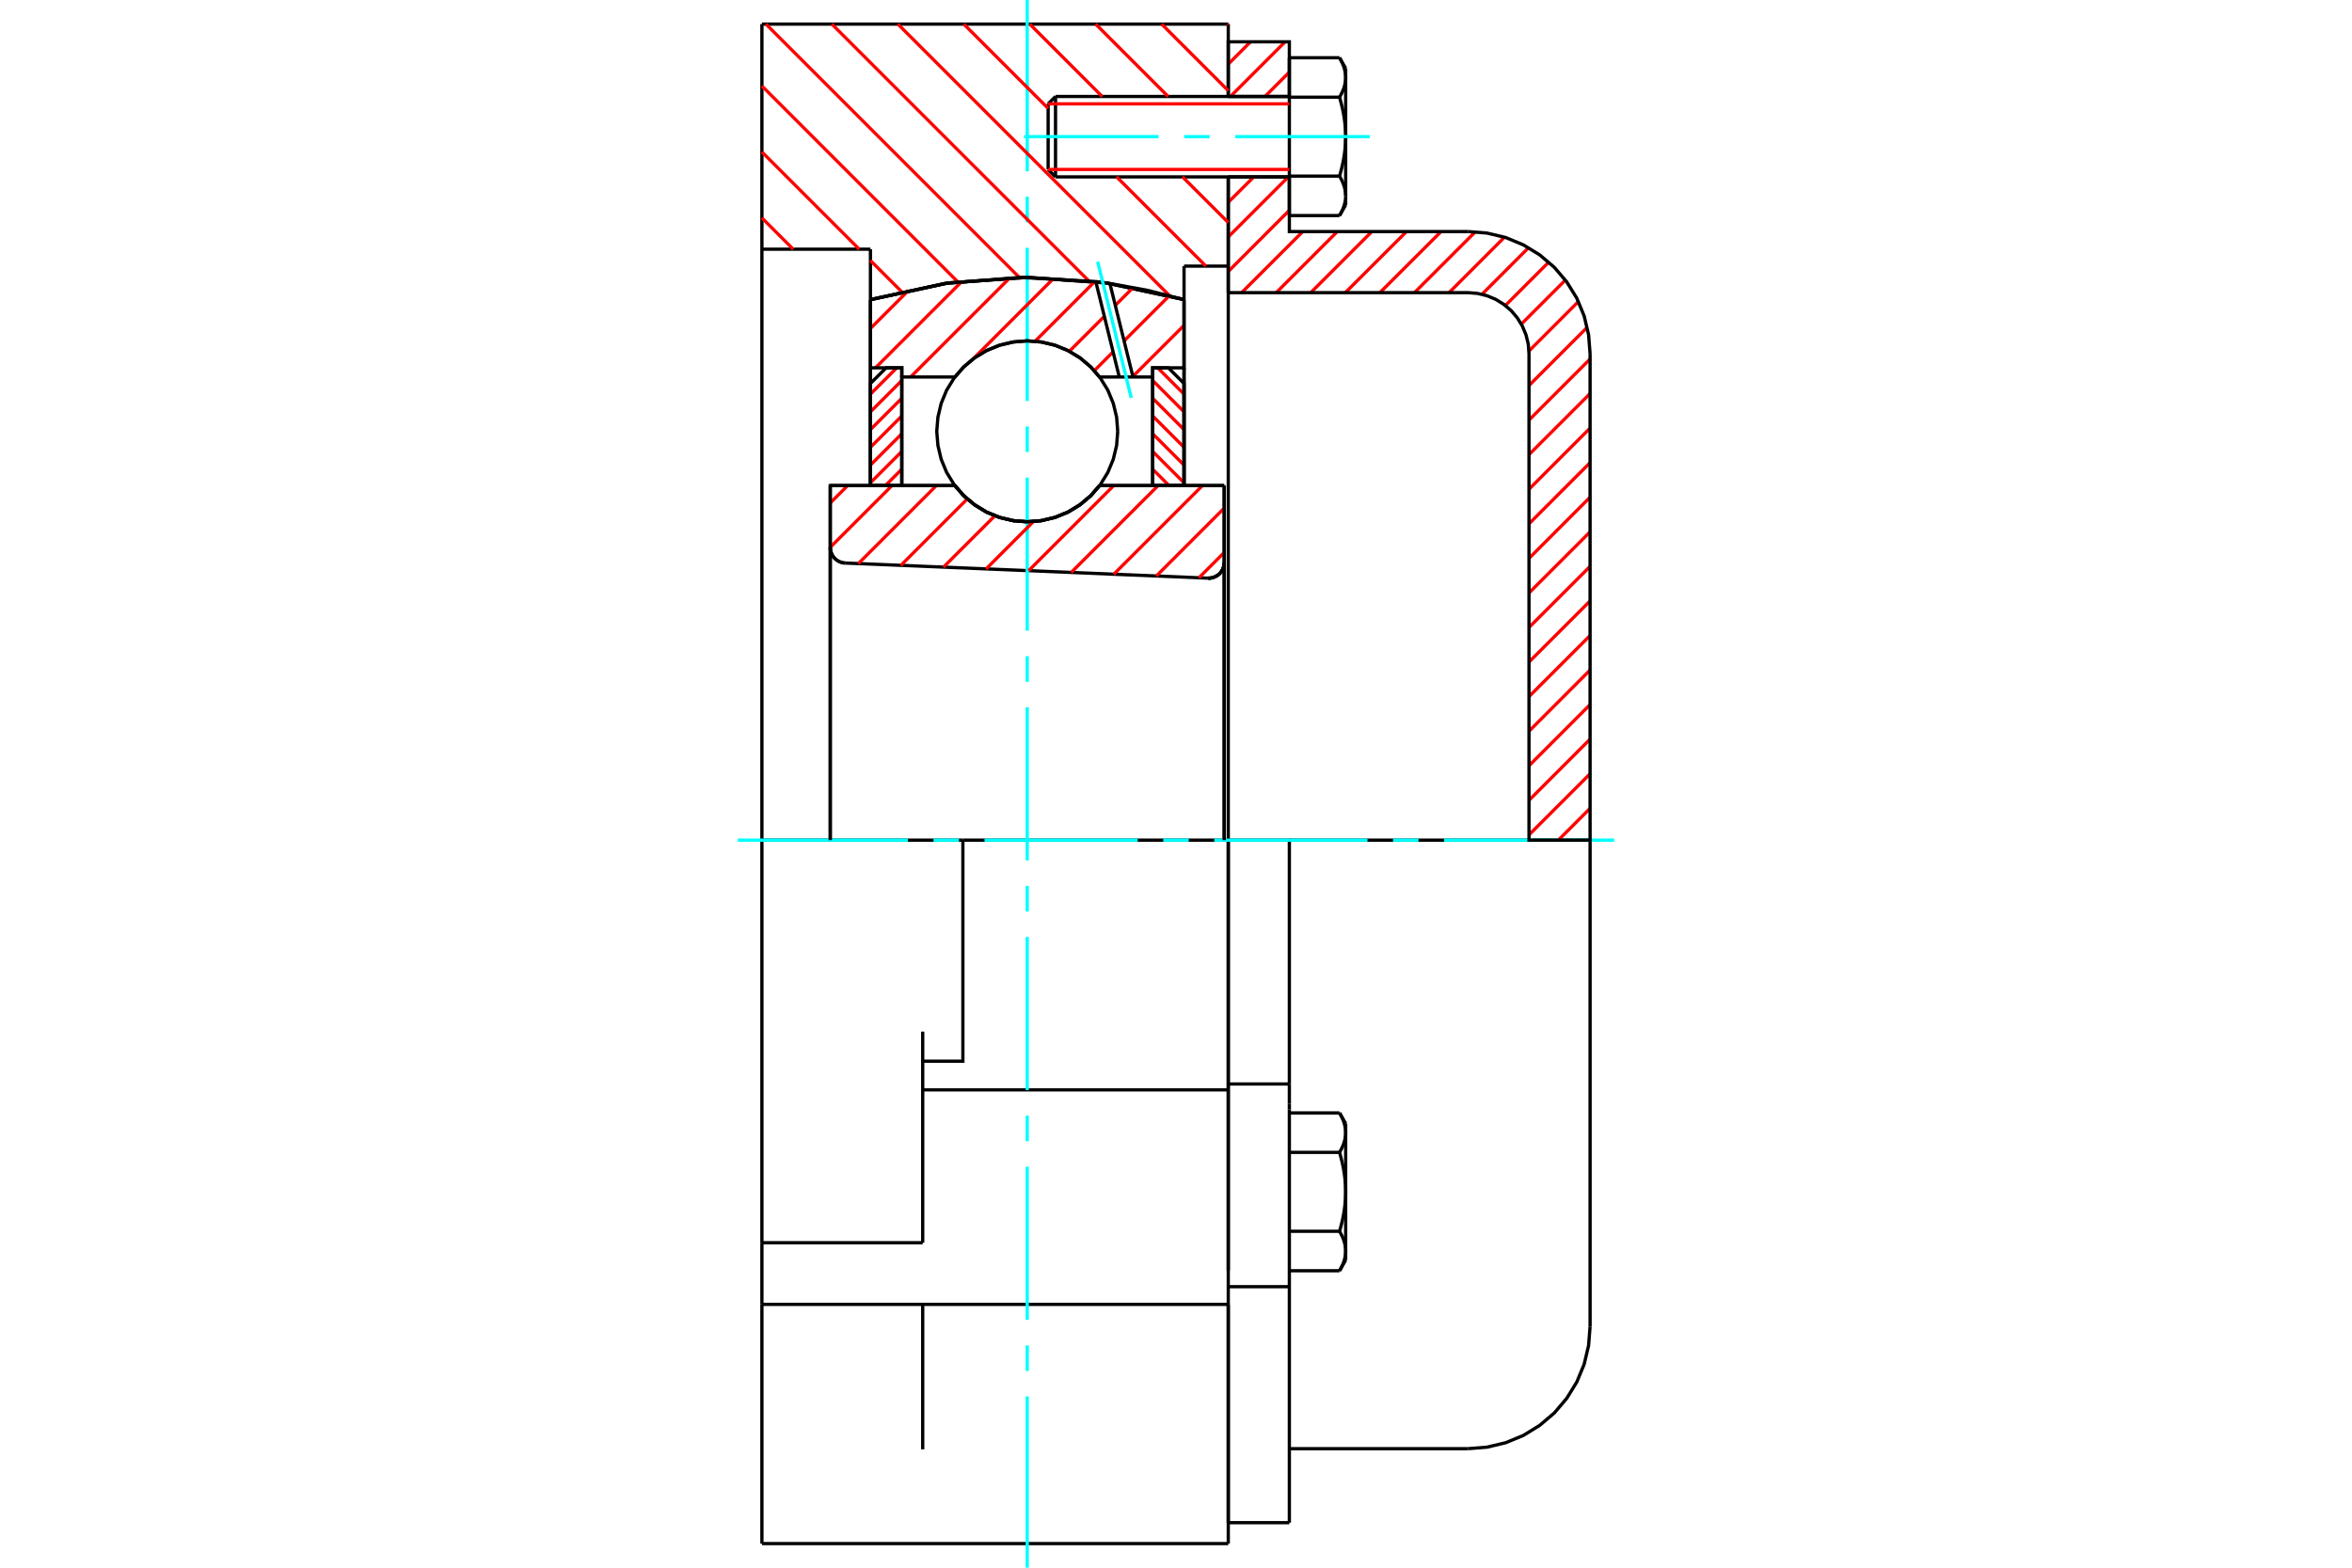 <?xml version="1.0" standalone="no"?>
<!DOCTYPE svg PUBLIC "-//W3C//DTD SVG 1.1//EN"
	"http://www.w3.org/Graphics/SVG/1.1/DTD/svg11.dtd">
<svg xmlns="http://www.w3.org/2000/svg" height="100%" width="100%" viewBox="0 0 36000 24000">
	<rect x="-1800" y="-1200" width="39600" height="26400" style="fill:#FFF"/>
	<g style="fill:none; fill-rule:evenodd" transform="matrix(1 0 0 1 0 0)">
		<g style="fill:none; stroke:#000; stroke-width:50; shape-rendering:geometricPrecision">
			<polyline points="18488,8851 18527,8850 18565,8842 18601,8828 18635,8809 18665,8785 18690,8756 18711,8723 18726,8687 18735,8650 18738,8611"/>
			<line x1="18738" y1="7434" x2="18738" y2="8611"/>
			<line x1="16831" y1="7434" x2="18738" y2="7434"/>
			<polyline points="14615,7434 14756,7594 14921,7731 15104,7842 15302,7922 15510,7971 15723,7988 15936,7971 16144,7922 16342,7842 16526,7731 16690,7594 16831,7434"/>
			<line x1="12708" y1="7434" x2="14615" y2="7434"/>
			<line x1="12708" y1="8380" x2="12708" y2="7434"/>
			<polyline points="12708,8380 12710,8417 12719,8452 12733,8486 12751,8518 12774,8546 12802,8571 12833,8591 12866,8606 12901,8616 12938,8620"/>
			<line x1="18488" y1="8851" x2="12938" y2="8620"/>
			<line x1="18738" y1="8611" x2="18738" y2="12862"/>
			<line x1="12708" y1="8380" x2="12708" y2="12862"/>
			<polyline points="18488,8851 18527,8850 18565,8842 18601,8828 18635,8809 18665,8785 18690,8756 18711,8723 18726,8687 18735,8650 18738,8611"/>
			<line x1="11662" y1="369" x2="18800" y2="369"/>
			<line x1="18800" y1="19969" x2="18800" y2="23631"/>
			<polyline points="11662,23631 11662,22188 11662,19969"/>
			<line x1="11662" y1="19025" x2="11662" y2="19969"/>
			<polyline points="11662,19025 11662,15793 11662,12862 11662,3815 11662,369"/>
			<line x1="18800" y1="16754" x2="18800" y2="16685"/>
			<line x1="14123" y1="16685" x2="18800" y2="16685"/>
			<line x1="18800" y1="19969" x2="18800" y2="16754"/>
			<line x1="11662" y1="19025" x2="14123" y2="19025"/>
			<line x1="18800" y1="12862" x2="18800" y2="16685"/>
			<line x1="18800" y1="12862" x2="14738" y2="12862"/>
			<line x1="14123" y1="19025" x2="14123" y2="15793"/>
			<line x1="14123" y1="22188" x2="14123" y2="19969"/>
			<line x1="14738" y1="12862" x2="11662" y2="12862"/>
			<line x1="13323" y1="3815" x2="11662" y2="3815"/>
			<line x1="13323" y1="4587" x2="13323" y2="3815"/>
			<polyline points="18123,4587 16935,4332 15723,4246 14511,4332 13323,4587"/>
			<line x1="18123" y1="4074" x2="18123" y2="4587"/>
			<line x1="18800" y1="4074" x2="18123" y2="4074"/>
			<line x1="18800" y1="2708" x2="18800" y2="4074"/>
			<line x1="18800" y1="369" x2="18800" y2="1477"/>
			<polyline points="14123,16246 14738,16246 14738,12862"/>
			<line x1="13323" y1="7434" x2="13323" y2="4587"/>
			<line x1="18123" y1="4587" x2="18123" y2="7434"/>
			<line x1="18800" y1="4074" x2="18800" y2="19447"/>
			<line x1="11662" y1="23631" x2="18800" y2="23631"/>
			<line x1="11662" y1="19969" x2="18800" y2="19969"/>
			<line x1="18800" y1="16595" x2="19735" y2="16595"/>
			<line x1="19735" y1="16900" x2="19735" y2="16595"/>
			<line x1="19735" y1="16988" x2="19735" y2="16900"/>
			<line x1="19735" y1="19698" x2="19735" y2="16988"/>
			<polyline points="19735,16595 19735,12862 18800,12862"/>
			<line x1="18800" y1="23311" x2="18800" y2="19969"/>
			<line x1="19735" y1="23311" x2="19735" y2="19698"/>
			<polyline points="20597,17340 20597,17332 20597,17324 20596,17315 20596,17307 20595,17299 20594,17290 20593,17282 20592,17274 20591,17266 20589,17257 20588,17249 20586,17241 20584,17232 20582,17224 20580,17216 20578,17207 20575,17199 20573,17190 20570,17182 20567,17173 20564,17165 20561,17156 20557,17147 20554,17139 20550,17130 20546,17121 20542,17112 20538,17103 20533,17094 20529,17085 20524,17076 20519,17067 20514,17057 20509,17048 20503,17038"/>
			<line x1="20597" y1="17200" x2="20597" y2="17340"/>
			<polyline points="20597,18246 20597,18230 20597,18213 20596,18196 20596,18180 20595,18163 20594,18147 20593,18130 20592,18114 20591,18097 20589,18081 20588,18064 20586,18047 20584,18031 20582,18014 20580,17997 20578,17981 20575,17964 20573,17947 20570,17930 20567,17913 20564,17895 20561,17878 20557,17861 20554,17843 20550,17826 20546,17808 20542,17790 20538,17772 20533,17754 20529,17736 20524,17717 20519,17699 20514,17680 20509,17661 20503,17642"/>
			<line x1="20597" y1="17340" x2="20597" y2="18246"/>
			<polyline points="20503,17642 20509,17633 20514,17623 20519,17614 20524,17604 20529,17595 20533,17586 20538,17577 20542,17568 20546,17559 20550,17550 20554,17542 20557,17533 20561,17524 20564,17516 20567,17507 20570,17498 20573,17490 20575,17481 20578,17473 20580,17465 20582,17456 20584,17448 20586,17440 20588,17431 20589,17423 20591,17415 20592,17406 20593,17398 20594,17390 20595,17382 20596,17373 20596,17365 20597,17357 20597,17348 20597,17340"/>
			<polyline points="20597,19152 20597,19144 20597,19136 20596,19127 20596,19119 20595,19111 20594,19102 20593,19094 20592,19086 20591,19078 20589,19069 20588,19061 20586,19053 20584,19044 20582,19036 20580,19028 20578,19019 20575,19011 20573,19002 20570,18994 20567,18985 20564,18977 20561,18968 20557,18959 20554,18951 20550,18942 20546,18933 20542,18924 20538,18915 20533,18906 20529,18897 20524,18888 20519,18879 20514,18869 20509,18860 20503,18850"/>
			<line x1="20597" y1="18246" x2="20597" y2="19152"/>
			<polyline points="20503,18850 20509,18831 20514,18812 20519,18793 20524,18775 20529,18756 20533,18738 20538,18720 20542,18702 20546,18684 20550,18667 20554,18649 20557,18631 20561,18614 20564,18597 20567,18580 20570,18563 20573,18546 20575,18529 20578,18512 20580,18495 20582,18478 20584,18462 20586,18445 20588,18428 20589,18412 20591,18395 20592,18379 20593,18362 20594,18345 20595,18329 20596,18312 20596,18296 20597,18279 20597,18263 20597,18246"/>
			<line x1="20597" y1="19152" x2="20597" y2="19292"/>
			<polyline points="20503,19454 20509,19445 20514,19435 20519,19426 20524,19416 20529,19407 20533,19398 20538,19389 20542,19380 20546,19371 20550,19362 20554,19354 20557,19345 20561,19336 20564,19328 20567,19319 20570,19310 20573,19302 20575,19293 20578,19285 20580,19277 20582,19268 20584,19260 20586,19252 20588,19243 20589,19235 20591,19227 20592,19218 20593,19210 20594,19202 20595,19194 20596,19185 20596,19177 20597,19169 20597,19160 20597,19152"/>
			<line x1="19735" y1="19454" x2="20503" y2="19454"/>
			<line x1="19735" y1="18850" x2="20503" y2="18850"/>
			<line x1="19735" y1="17642" x2="20503" y2="17642"/>
			<line x1="19735" y1="17038" x2="20503" y2="17038"/>
			<polyline points="24338,12862 22468,12862 19735,12862"/>
			<line x1="24338" y1="20308" x2="24338" y2="12862"/>
			<line x1="16043" y1="1590" x2="16043" y2="2594"/>
			<line x1="16156" y1="1477" x2="16156" y2="2708"/>
			<polyline points="20597,1186 20597,1178 20597,1170 20596,1161 20596,1153 20595,1145 20594,1137 20593,1128 20592,1120 20591,1112 20589,1104 20588,1095 20586,1087 20584,1079 20582,1070 20580,1062 20578,1053 20575,1045 20573,1037 20570,1028 20567,1020 20564,1011 20561,1002 20557,994 20554,985 20550,976 20546,967 20542,958 20538,949 20533,940 20529,931 20524,922 20519,913 20514,903 20509,894 20503,884"/>
			<line x1="20597" y1="1046" x2="20597" y2="1186"/>
			<polyline points="20503,3300 20509,3291 20514,3281 20519,3272 20524,3263 20529,3253 20533,3244 20538,3235 20542,3226 20546,3217 20550,3209 20554,3200 20557,3191 20561,3182 20564,3174 20567,3165 20570,3157 20573,3148 20575,3140 20578,3131 20580,3123 20582,3114 20584,3106 20586,3098 20588,3089 20589,3081 20591,3073 20592,3064 20593,3056 20594,3048 20595,3040 20596,3031 20596,3023 20597,3015 20597,3007 20597,2998 20597,3138"/>
			<polyline points="20597,2092 20597,2076 20597,2059 20596,2043 20596,2026 20595,2009 20594,1993 20593,1976 20592,1960 20591,1943 20589,1927 20588,1910 20586,1894 20584,1877 20582,1860 20580,1843 20578,1827 20575,1810 20573,1793 20570,1776 20567,1759 20564,1742 20561,1724 20557,1707 20554,1689 20550,1672 20546,1654 20542,1636 20538,1618 20533,1600 20529,1582 20524,1564 20519,1545 20514,1526 20509,1507 20503,1488"/>
			<line x1="20597" y1="1186" x2="20597" y2="2092"/>
			<polyline points="20503,1488 20509,1479 20514,1469 20519,1460 20524,1451 20529,1441 20533,1432 20538,1423 20542,1414 20546,1405 20550,1397 20554,1388 20557,1379 20561,1370 20564,1362 20567,1353 20570,1345 20573,1336 20575,1328 20578,1319 20580,1311 20582,1302 20584,1294 20586,1286 20588,1277 20589,1269 20591,1261 20592,1253 20593,1244 20594,1236 20595,1228 20596,1219 20596,1211 20597,1203 20597,1195 20597,1186"/>
			<polyline points="20597,2998 20597,2990 20597,2982 20596,2973 20596,2965 20595,2957 20594,2949 20593,2940 20592,2932 20591,2924 20589,2916 20588,2907 20586,2899 20584,2891 20582,2882 20580,2874 20578,2865 20575,2857 20573,2849 20570,2840 20567,2832 20564,2823 20561,2814 20557,2806 20554,2797 20550,2788 20546,2779 20542,2770 20538,2761 20533,2752 20529,2743 20524,2734 20519,2725 20514,2715 20509,2706 20503,2696"/>
			<line x1="20597" y1="2092" x2="20597" y2="2998"/>
			<polyline points="20503,2696 20509,2677 20514,2658 20519,2640 20524,2621 20529,2603 20533,2584 20538,2566 20542,2548 20546,2530 20550,2513 20554,2495 20557,2478 20561,2460 20564,2443 20567,2426 20570,2409 20573,2392 20575,2375 20578,2358 20580,2341 20582,2324 20584,2308 20586,2291 20588,2274 20589,2258 20591,2241 20592,2225 20593,2208 20594,2192 20595,2175 20596,2159 20596,2142 20597,2125 20597,2109 20597,2092"/>
			<line x1="19735" y1="1488" x2="20503" y2="1488"/>
			<polyline points="19735,1488 19735,2696 20503,2696"/>
			<line x1="19735" y1="884" x2="20503" y2="884"/>
			<line x1="19735" y1="884" x2="19735" y2="1488"/>
			<line x1="19735" y1="3300" x2="20503" y2="3300"/>
			<line x1="19735" y1="2696" x2="19735" y2="3300"/>
			<line x1="18800" y1="19698" x2="19735" y2="19698"/>
			<line x1="18800" y1="23311" x2="19735" y2="23311"/>
			<line x1="20597" y1="17200" x2="20503" y2="17038"/>
			<line x1="20503" y1="19454" x2="20597" y2="19292"/>
			<polyline points="22468,22178 22760,22155 23046,22087 23317,21975 23567,21821 23791,21631 23981,21407 24135,21157 24247,20886 24315,20600 24338,20308"/>
			<line x1="19735" y1="22178" x2="22468" y2="22178"/>
			<line x1="16156" y1="1477" x2="16043" y2="1590"/>
			<line x1="16043" y1="2594" x2="16156" y2="2708"/>
			<line x1="19735" y1="1477" x2="16156" y2="1477"/>
			<line x1="16156" y1="2708" x2="19735" y2="2708"/>
			<line x1="20597" y1="1046" x2="20503" y2="884"/>
			<line x1="20503" y1="3300" x2="20597" y2="3138"/>
		</g>
		<g style="fill:none; stroke:#0FF; stroke-width:50; shape-rendering:geometricPrecision">
			<line x1="15723" y1="24000" x2="15723" y2="21378"/>
			<line x1="15723" y1="20988" x2="15723" y2="20597"/>
			<line x1="15723" y1="20206" x2="15723" y2="17862"/>
			<line x1="15723" y1="17471" x2="15723" y2="17080"/>
			<line x1="15723" y1="16689" x2="15723" y2="14345"/>
			<line x1="15723" y1="13954" x2="15723" y2="13563"/>
			<line x1="15723" y1="13172" x2="15723" y2="10828"/>
			<line x1="15723" y1="10437" x2="15723" y2="10046"/>
			<line x1="15723" y1="9655" x2="15723" y2="7311"/>
			<line x1="15723" y1="6920" x2="15723" y2="6529"/>
			<line x1="15723" y1="6138" x2="15723" y2="3794"/>
			<line x1="15723" y1="3403" x2="15723" y2="3012"/>
			<line x1="15723" y1="2622" x2="15723" y2="0"/>
			<line x1="11292" y1="12862" x2="13897" y2="12862"/>
			<line x1="14288" y1="12862" x2="14678" y2="12862"/>
			<line x1="15069" y1="12862" x2="17414" y2="12862"/>
			<line x1="17805" y1="12862" x2="18195" y2="12862"/>
			<line x1="18586" y1="12862" x2="20931" y2="12862"/>
			<line x1="21322" y1="12862" x2="21712" y2="12862"/>
			<line x1="22103" y1="12862" x2="24708" y2="12862"/>
			<line x1="15674" y1="2092" x2="17734" y2="2092"/>
			<line x1="18125" y1="2092" x2="18515" y2="2092"/>
			<line x1="18906" y1="2092" x2="20966" y2="2092"/>
		</g>
		<g style="fill:none; stroke:#F00; stroke-width:50; shape-rendering:geometricPrecision">
			<line x1="24338" y1="12375" x2="23852" y2="12862"/>
			<line x1="24338" y1="11846" x2="23403" y2="12781"/>
			<line x1="24338" y1="11316" x2="23403" y2="12252"/>
			<line x1="24338" y1="10787" x2="23403" y2="11723"/>
			<line x1="24338" y1="10258" x2="23403" y2="11194"/>
			<line x1="24338" y1="9729" x2="23403" y2="10664"/>
			<line x1="24338" y1="9200" x2="23403" y2="10135"/>
			<line x1="24338" y1="8671" x2="23403" y2="9606"/>
			<line x1="24338" y1="8142" x2="23403" y2="9077"/>
			<line x1="24338" y1="7612" x2="23403" y2="8548"/>
			<line x1="24338" y1="7083" x2="23403" y2="8019"/>
			<line x1="24338" y1="6554" x2="23403" y2="7490"/>
			<line x1="24338" y1="6025" x2="23403" y2="6960"/>
			<line x1="24338" y1="5496" x2="23403" y2="6431"/>
			<line x1="24293" y1="5012" x2="23403" y2="5902"/>
			<line x1="24159" y1="4617" x2="23402" y2="5374"/>
			<line x1="23959" y1="4288" x2="23285" y2="4962"/>
			<line x1="23705" y1="4013" x2="23041" y2="4677"/>
			<line x1="23396" y1="3792" x2="22683" y2="4506"/>
			<line x1="23028" y1="3631" x2="22180" y2="4480"/>
			<line x1="22582" y1="3548" x2="21650" y2="4480"/>
			<line x1="22057" y1="3545" x2="21121" y2="4480"/>
			<line x1="21528" y1="3545" x2="20592" y2="4480"/>
			<line x1="20998" y1="3545" x2="20063" y2="4480"/>
			<line x1="20469" y1="3545" x2="19534" y2="4480"/>
			<line x1="19940" y1="3545" x2="19005" y2="4480"/>
			<line x1="19735" y1="3220" x2="18800" y2="4156"/>
			<line x1="19719" y1="2708" x2="18800" y2="3627"/>
			<line x1="19190" y1="2708" x2="18800" y2="3097"/>
			<line x1="19735" y1="1104" x2="19362" y2="1477"/>
			<line x1="19670" y1="640" x2="18833" y2="1477"/>
			<line x1="19141" y1="640" x2="18800" y2="981"/>
		</g>
		<g style="fill:none; stroke:#000; stroke-width:50; shape-rendering:geometricPrecision">
			<line x1="18800" y1="4480" x2="18800" y2="2708"/>
			<line x1="18800" y1="1477" x2="19735" y2="1477"/>
			<line x1="19735" y1="2708" x2="18800" y2="2708"/>
			<polyline points="18800,1477 18800,640 19735,640 19735,1477"/>
			<polyline points="19735,2708 19735,3545 22468,3545"/>
			<polyline points="24338,5415 24315,5123 24247,4837 24135,4566 23981,4316 23791,4093 23567,3902 23317,3749 23046,3636 22760,3568 22468,3545"/>
			<polyline points="24338,5415 24338,12862 23403,12862 23403,5415 23392,5269 23357,5126 23301,4991 23224,4866 23129,4754 23017,4659 22892,4582 22757,4526 22614,4492 22468,4480 18800,4480"/>
		</g>
		<g style="fill:none; stroke:#F00; stroke-width:50; shape-rendering:geometricPrecision">
			<line x1="18791" y1="369" x2="18800" y2="379"/>
			<line x1="17781" y1="369" x2="18800" y2="1388"/>
			<line x1="16771" y1="369" x2="17879" y2="1477"/>
			<line x1="15762" y1="369" x2="16870" y2="1477"/>
			<line x1="18100" y1="2708" x2="18800" y2="3407"/>
			<line x1="14752" y1="369" x2="16043" y2="1660"/>
			<line x1="17091" y1="2708" x2="18457" y2="4074"/>
			<line x1="13743" y1="369" x2="17905" y2="4531"/>
			<line x1="12733" y1="369" x2="16665" y2="4301"/>
			<line x1="11724" y1="369" x2="15605" y2="4250"/>
			<line x1="11662" y1="1316" x2="14661" y2="4316"/>
			<line x1="11662" y1="2326" x2="13151" y2="3815"/>
			<line x1="13323" y1="3988" x2="13800" y2="4465"/>
			<line x1="11662" y1="3336" x2="12141" y2="3815"/>
		</g>
		<g style="fill:none; stroke:#000; stroke-width:50; shape-rendering:geometricPrecision">
			<polyline points="18123,4587 16935,4332 15723,4246 14511,4332 13323,4587"/>
		</g>
		<g style="fill:none; stroke:#F00; stroke-width:50; shape-rendering:geometricPrecision">
			<line x1="13726" y1="5631" x2="13323" y2="6034"/>
			<line x1="13803" y1="5825" x2="13323" y2="6305"/>
			<line x1="13803" y1="6097" x2="13323" y2="6577"/>
			<line x1="13803" y1="6368" x2="13323" y2="6848"/>
			<line x1="13803" y1="6640" x2="13323" y2="7120"/>
			<line x1="13803" y1="6911" x2="13323" y2="7391"/>
			<line x1="13803" y1="7183" x2="13552" y2="7434"/>
		</g>
		<g style="fill:none; stroke:#000; stroke-width:50; shape-rendering:geometricPrecision">
			<polyline points="13803,7434 13803,5631 13563,5631 13323,5871 13323,7434 13803,7434"/>
		</g>
		<g style="fill:none; stroke:#F00; stroke-width:50; shape-rendering:geometricPrecision">
			<line x1="17720" y1="5631" x2="18123" y2="6034"/>
			<line x1="17643" y1="5825" x2="18123" y2="6305"/>
			<line x1="17643" y1="6097" x2="18123" y2="6577"/>
			<line x1="17643" y1="6368" x2="18123" y2="6848"/>
			<line x1="17643" y1="6640" x2="18123" y2="7120"/>
			<line x1="17643" y1="6911" x2="18123" y2="7391"/>
			<line x1="17643" y1="7183" x2="17894" y2="7434"/>
		</g>
		<g style="fill:none; stroke:#000; stroke-width:50; shape-rendering:geometricPrecision">
			<polyline points="17643,7434 17643,5631 17883,5631 18123,5871 18123,7434 17643,7434"/>
			<polyline points="17108,6603 17091,6386 17040,6175 16957,5974 16843,5789 16702,5624 16537,5483 16352,5369 16151,5286 15940,5236 15723,5218 15506,5236 15295,5286 15094,5369 14909,5483 14744,5624 14603,5789 14489,5974 14406,6175 14356,6386 14338,6603 14356,6820 14406,7031 14489,7232 14603,7417 14744,7582 14909,7723 15094,7837 15295,7920 15506,7971 15723,7988 15940,7971 16151,7920 16352,7837 16537,7723 16702,7582 16843,7417 16957,7232 17040,7031 17091,6820 17108,6603"/>
		</g>
		<g style="fill:none; stroke:#F00; stroke-width:50; shape-rendering:geometricPrecision">
			<line x1="18123" y1="4981" x2="17339" y2="5764"/>
			<line x1="17896" y1="4529" x2="17205" y2="5220"/>
			<line x1="17037" y1="5387" x2="16750" y2="5675"/>
			<line x1="17342" y1="4404" x2="17071" y2="4675"/>
			<line x1="16903" y1="4843" x2="16368" y2="5378"/>
			<line x1="16758" y1="4309" x2="15843" y2="5224"/>
			<line x1="16130" y1="4258" x2="14895" y2="5494"/>
			<line x1="15455" y1="4255" x2="13937" y2="5772"/>
			<line x1="14724" y1="4307" x2="13400" y2="5631"/>
			<line x1="13909" y1="4443" x2="13323" y2="5029"/>
		</g>
		<g style="fill:none; stroke:#000; stroke-width:50; shape-rendering:geometricPrecision">
			<polyline points="13323,7434 13323,5631 13323,4587"/>
			<polyline points="16772,4310 15613,4247 14457,4340 13323,4587"/>
			<polyline points="16988,4340 16880,4324 16772,4310"/>
			<polyline points="18123,4587 17560,4444 16988,4340"/>
			<polyline points="18123,4587 18123,5631 17643,5631 17643,5772 17643,7434"/>
			<polyline points="17643,5772 17342,5772 17132,5772 16831,5772 16690,5612 16526,5475 16342,5365 16144,5284 15936,5235 15723,5218 15510,5235 15302,5284 15104,5365 14921,5475 14756,5612 14615,5772 13803,5772 13803,7434"/>
			<polyline points="13803,5772 13803,5631 13323,5631"/>
			<line x1="18123" y1="5631" x2="18123" y2="7434"/>
		</g>
		<g style="fill:none; stroke:#0FF; stroke-width:50; shape-rendering:geometricPrecision">
			<line x1="17315" y1="6091" x2="16801" y2="4006"/>
		</g>
		<g style="fill:none; stroke:#000; stroke-width:50; shape-rendering:geometricPrecision">
			<line x1="17132" y1="5772" x2="16772" y2="4310"/>
			<line x1="17342" y1="5772" x2="16988" y2="4340"/>
		</g>
		<g style="fill:none; stroke:#F00; stroke-width:50; shape-rendering:geometricPrecision">
			<line x1="18738" y1="8458" x2="18351" y2="8845"/>
			<line x1="18738" y1="7779" x2="17699" y2="8818"/>
			<line x1="18405" y1="7434" x2="17048" y2="8791"/>
			<line x1="17726" y1="7434" x2="16396" y2="8764"/>
			<line x1="17047" y1="7434" x2="15744" y2="8737"/>
			<line x1="15818" y1="7984" x2="15093" y2="8710"/>
			<line x1="15228" y1="7896" x2="14441" y2="8682"/>
			<line x1="14805" y1="7639" x2="13789" y2="8655"/>
			<line x1="14332" y1="7434" x2="13138" y2="8628"/>
			<line x1="13653" y1="7434" x2="12708" y2="8379"/>
			<line x1="12974" y1="7434" x2="12708" y2="7700"/>
		</g>
		<g style="fill:none; stroke:#000; stroke-width:50; shape-rendering:geometricPrecision">
			<polyline points="12708,8380 12710,8417 12719,8452 12733,8486 12751,8518 12774,8546 12802,8571 12833,8591 12866,8606 12901,8616 12938,8620"/>
			<polyline points="18488,8851 18527,8850 18565,8842 18601,8828 18635,8809 18665,8785 18690,8756 18711,8723 18726,8687 18735,8650 18738,8611"/>
			<polyline points="18738,7434 18258,7434 16831,7434"/>
			<polyline points="14615,7434 14756,7594 14921,7731 15104,7842 15302,7922 15510,7971 15723,7988 15936,7971 16144,7922 16342,7842 16526,7731 16690,7594 16831,7434"/>
			<polyline points="14615,7434 13188,7434 12708,7434 12708,12862"/>
			<line x1="18738" y1="12862" x2="18738" y2="7434"/>
		</g>
		<g style="fill:none; stroke:#F00; stroke-width:50; shape-rendering:geometricPrecision">
			<line x1="19735" y1="1590" x2="16043" y2="1590"/>
			<line x1="16043" y1="2594" x2="19735" y2="2594"/>
		</g>
	</g>
</svg>
